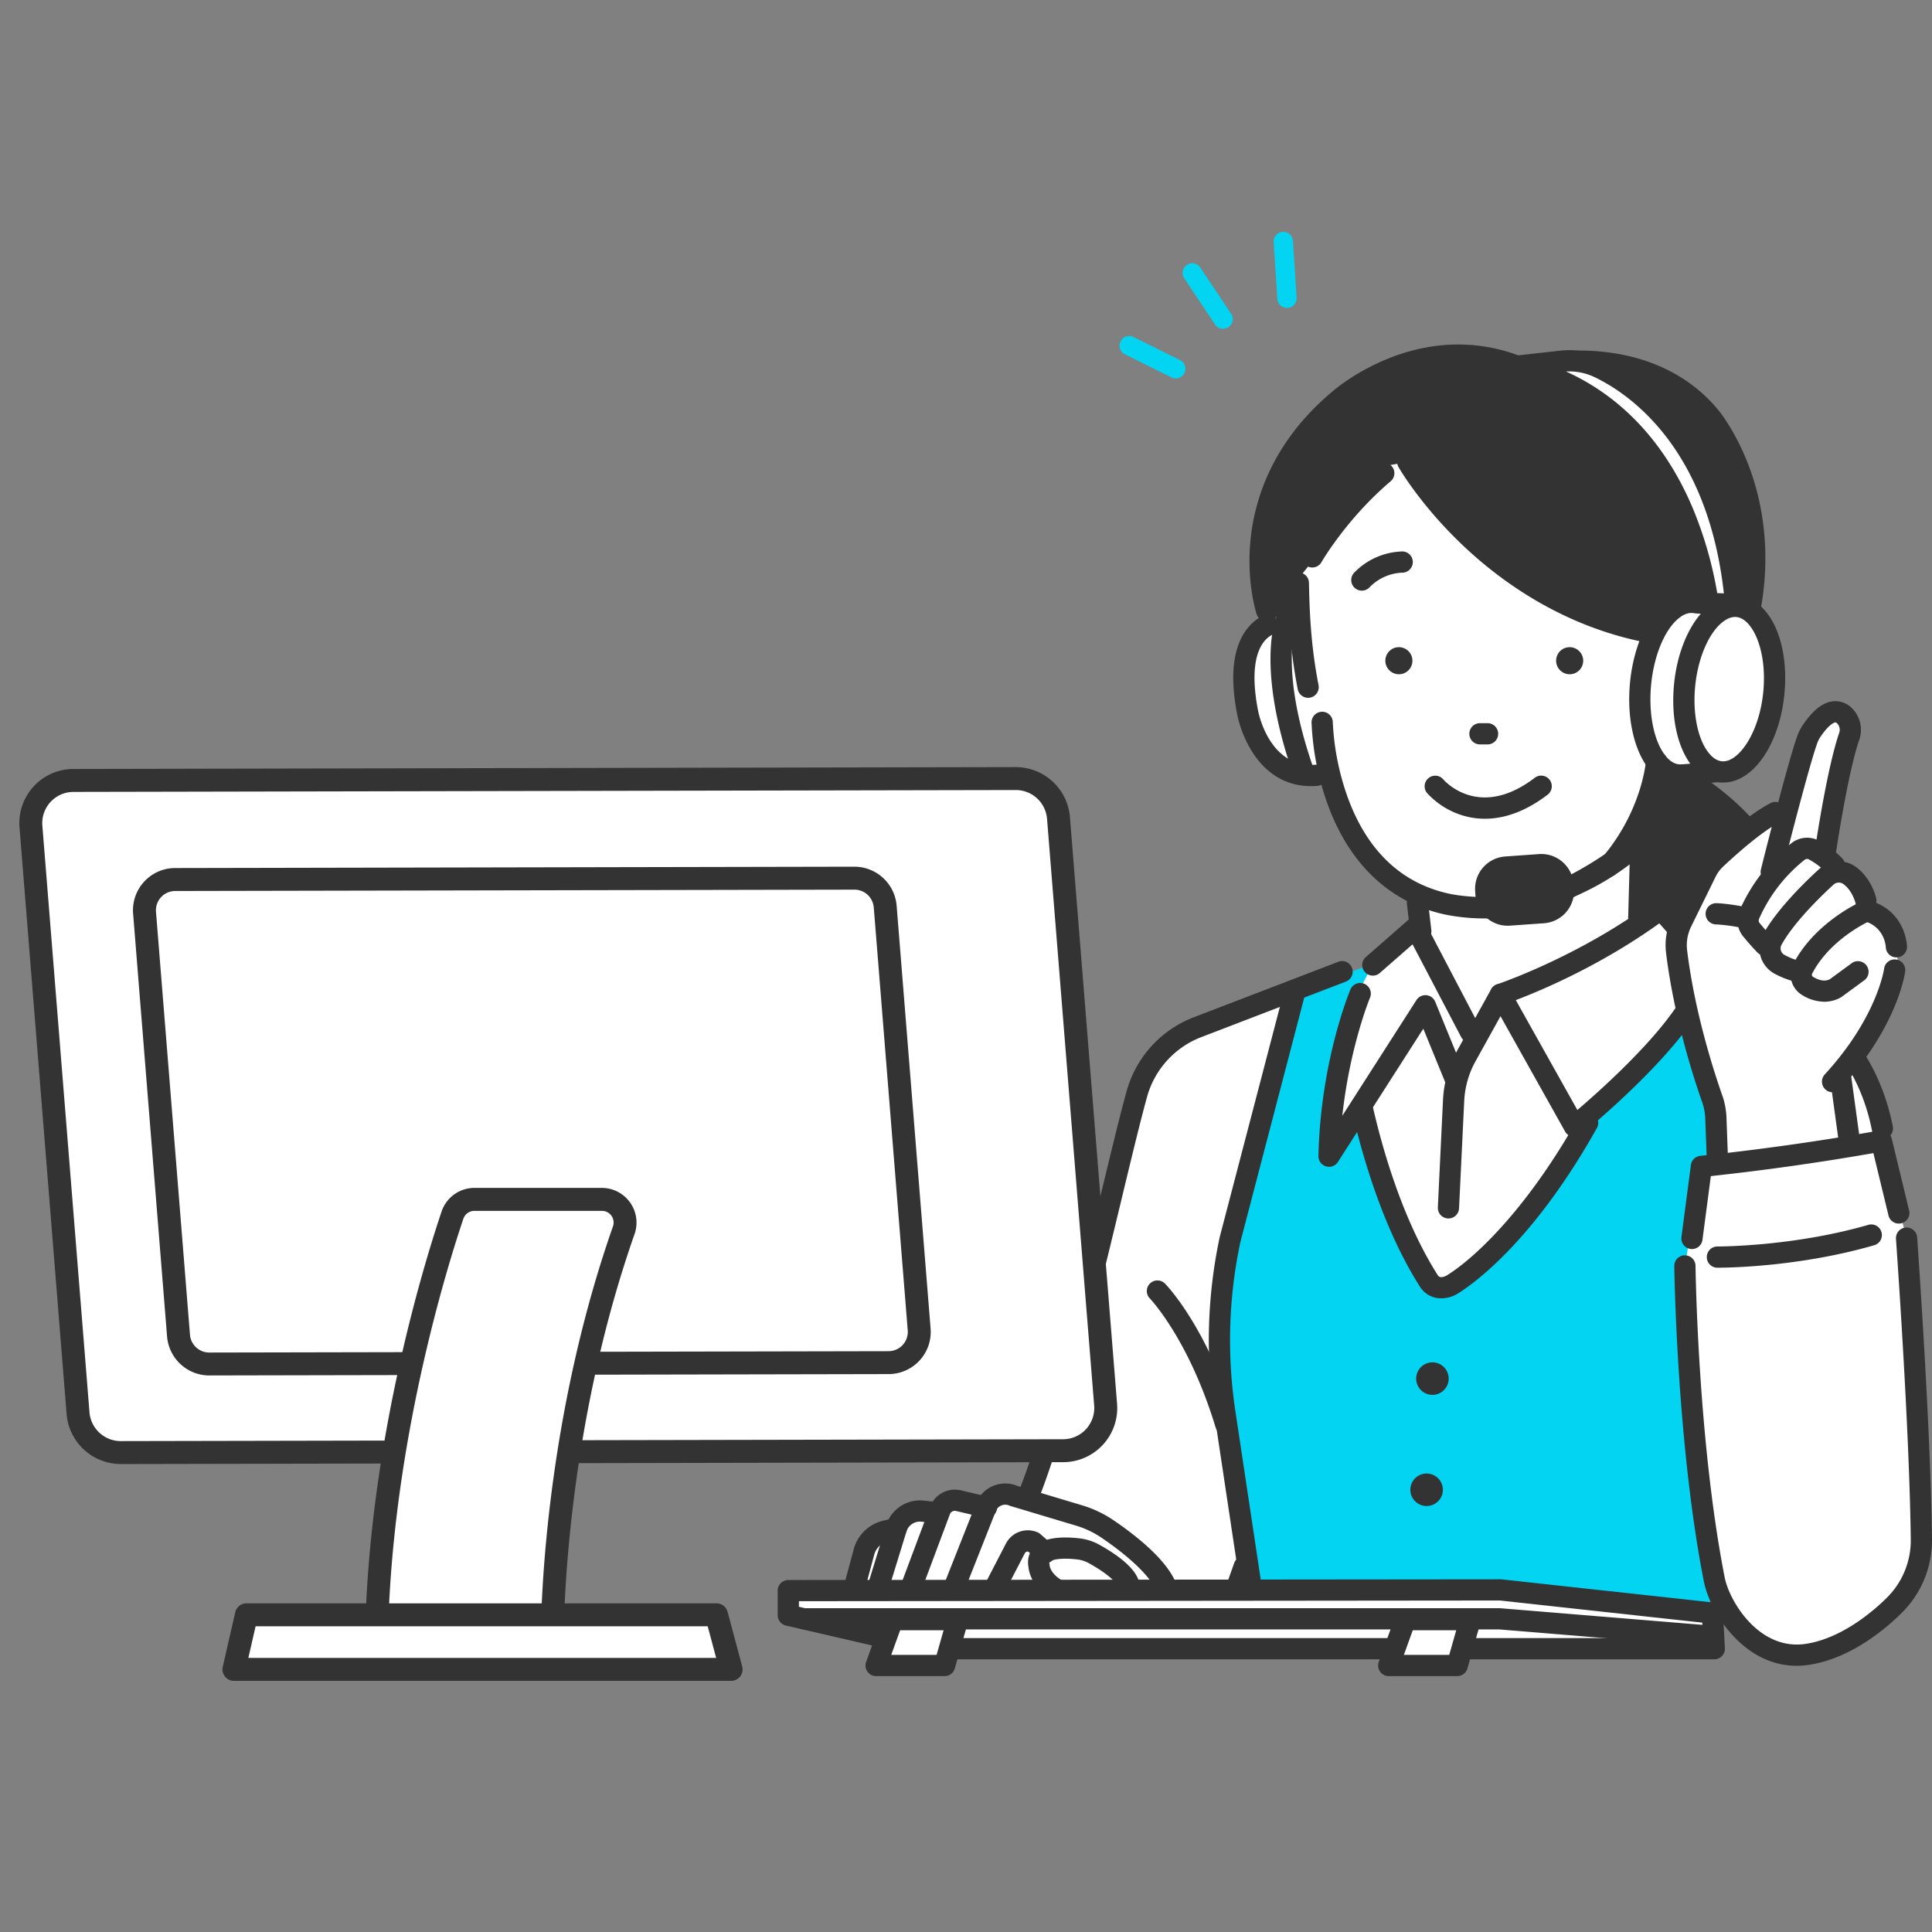 <svg width="100" height="100" fill="none" xmlns="http://www.w3.org/2000/svg"><rect width="100%" height="100%" fill="#808080" stroke="none"/><g clip-path="url(#clip0_2302_14422)"><path d="M84.874 61.634s2.993 18.302 4.094 20.817c0 0 2.01 7.362 10.061 0 0 0 .274 1.188.22-9.138l-.565-9.212-2.147-8.38s-.042-1.247-2.868-1.672l-3.775 5.8-5.02 1.785z" fill="#fff"/><path d="M66.016 31.905l-.74-1.724s-.917-10.7 10.319-11.803l4.484.451s4.824-2.34 8.653 3.032c0 0 3.885 3.924.772 13.809l-9.294 3.19-14.194-6.956zm19.572 8.208s8.827 2.245 7.9 14.028l-13.565 2.831-4.552-10.92 10.217-5.939z" fill="#333"/><path d="M52.97 76.809l1.636-1.505 3.45-15.82 1.172-3.85s.319-1.58 2.738-2.462l5.621-2.047-4.318 15.497s-.615 5.33.578 8.647l1.221 5.45-.757 3.321-12.518-.948 1.178-6.283z" fill="#fff"/><path d="M95.709 53.484s-5.54-.107-7.012 6.5l-.21 24.057-23.416-.53-1.887-11.726s-.759-5.959 1.221-10.457l2.613-9.995 4.144-1.476-.672 8.357s2.223 5.942 3.759 8.47l.722-.24 6.292-6.71 3.705-9.877s7.64 1.375 10.74 3.627z" fill="#02D4F1"/><path d="M67.02 30.18l.182 2.306-1.155-.265s-2.541.932-1.474 5.596c0 0 1.227 2.833 4.078 2.083 0 0 1.221 5.346 4.886 6.44l-.26 1.665-2.25 1.97-.89 1.692s-1.675 5.896-1.543 8.067l1.897-2.469s1.248 6.182 3.35 8.773c0 0 .916 1.843 2.836-1.02l5.147-6.583 7.517-7.31-3.275-3.718-1.243.091.102-3.724s-.55.77-.102-.45c1.067-2.9.92-3.414.92-3.414l3.335-7.938-4.687.248s-6.406-.42-11.522-8.308l-1.455.251-3.109 4.415-1.285 1.603z" fill="#fff"/><path d="M79.7 44.755l-1.754.124a1.127 1.127 0 00-1.044 1.204l.016.237c.044.62.583 1.088 1.204 1.044l1.754-.125a1.127 1.127 0 001.044-1.203l-.017-.237a1.127 1.127 0 00-1.204-1.044z" fill="#333"/><path d="M78.04 47.916a1.676 1.676 0 01-1.67-1.557l-.016-.237a1.676 1.676 0 011.553-1.79l1.753-.125a1.678 1.678 0 011.79 1.553l.018.237a1.675 1.675 0 01-1.553 1.79l-1.754.124c-.04.003-.081.005-.121.005zm1.74-2.615c-.014 0-.028 0-.042.002l-1.753.124a.579.579 0 00-.535.617l.016.237a.578.578 0 00.617.535l1.754-.124a.577.577 0 00.535-.617l-.016-.237a.578.578 0 00-.576-.537z" fill="#333"/><path d="M80.92 46.586a.549.549 0 01-.18-1.068 11.801 11.801 0 002.794-1.538c1.898-1.4 3.076-3.117 3.504-5.105a.549.549 0 011.074.23c-.481 2.237-1.849 4.235-3.954 5.78-1.575 1.155-3 1.651-3.06 1.672a.549.549 0 01-.178.03z" fill="#333"/><path d="M44.85 83.837l-.857-1.206.857-3.03 1.378-.766 1.994-.908 2.096-.036 3.156-.184 3.864 1.441 3.106 3.274.263 1.619-15.857-.204z" fill="#fff"/><path d="M81.245 34.9a.7.7 0 100-1.402.7.7 0 000 1.401zm-8.839 0a.7.7 0 100-1.402.7.7 0 000 1.401zm-4.698 1.218a.55.55 0 01-.538-.444c-.443-2.271-.487-4.202-.517-5.48a.55.55 0 01.93-.413.55.55 0 01.168.388c.03 1.314.072 3.115.497 5.295a.55.55 0 01-.54.654zm9.189 11.42a10.269 10.269 0 01-2.081-.198c-2.8-.595-4.892-2.518-6.042-5.56a14.218 14.218 0 01-.888-4.384.549.549 0 01.542-.556h.008a.55.55 0 01.549.541 13.34 13.34 0 00.827 4.04c1.028 2.696 2.79 4.326 5.239 4.846.032.007 2.664.575 5.03-.414l.008-.004c.04-.015 4.038-1.635 5.925-4.47a.549.549 0 01.915.607c-2.063 3.101-6.193 4.787-6.429 4.882-1.263.527-2.564.67-3.603.67zm.131-9.008h-.392a.55.55 0 110-1.098h.392a.55.55 0 010 1.098zm-6.538-7.958a.55.55 0 01-.419-.907 3.606 3.606 0 012.44-1.119.55.55 0 11.06 1.096 2.494 2.494 0 00-1.665.737.544.544 0 01-.416.193z" fill="#333"/><path d="M93.592 52.673h-.006a.55.55 0 01-.544-.555c.08-7.372-4.485-10.658-7.213-11.96a.548.548 0 11.473-.991c2.965 1.416 7.925 4.981 7.839 12.963a.55.55 0 01-.55.543zM74.606 67.201a1.283 1.283 0 01-1.103-.592c-1.992-3.12-3.078-7.119-3.549-9.223a.546.546 0 01.22-.57.55.55 0 01.852.33c.455 2.035 1.501 5.893 3.403 8.873.128.2.47-.01.473-.013 1.667-1.048 4.331-3.748 6.809-8.183a.55.55 0 01.959.535c-3.245 5.809-6.318 8.034-7.183 8.577-.262.17-.568.262-.88.266zm-21.34 10.682a.55.55 0 01-.51-.751c1.366-3.445 3.006-10.253 4.203-15.224.546-2.266 1.018-4.223 1.361-5.452a5.738 5.738 0 013.449-3.794l7.5-2.88a.547.547 0 01.745.527.55.55 0 01-.352.498l-7.499 2.88a4.637 4.637 0 00-2.785 3.064c-.338 1.21-.807 3.159-1.35 5.415-1.273 5.281-2.856 11.854-4.251 15.37a.55.55 0 01-.51.347z" fill="#333"/><path d="M64.992 84.266a.55.55 0 01-.542-.467l-1.595-10.601a25.605 25.605 0 01.278-9.171l3.354-12.832a.55.55 0 011.062.278L64.2 64.292a24.516 24.516 0 00-.258 8.742l1.595 10.602a.549.549 0 01-.544.63zm32.44-25.31a.55.55 0 01-.538-.442c-1.133-5.726-6.02-7.219-6.07-7.233a.55.55 0 01.309-1.054c.057.017 1.43.428 2.958 1.628 1.407 1.105 3.223 3.12 3.88 6.446a.55.55 0 01-.539.655zm-21.315-4.982a.55.55 0 01-.487-.294l-2.516-4.802-1.725 1.51a.55.55 0 01-.723-.825l2.25-1.97a.55.55 0 01.848.158l2.84 5.42a.55.55 0 01-.486.804z" fill="#333"/><path d="M74.972 63.067h-.027a.55.55 0 01-.522-.575l.267-5.568a5.773 5.773 0 01.711-2.505l1.78-3.216a.55.55 0 01.48-.283.55.55 0 01.48.28l3.503 6.254c1.084-.927 3.659-3.222 5.06-5.25a.549.549 0 11.904.624c-1.887 2.73-5.615 5.77-5.773 5.899a.55.55 0 01-.825-.158l-3.344-5.972-1.303 2.353a4.67 4.67 0 00-.575 2.026l-.268 5.568a.549.549 0 01-.548.523z" fill="#333"/><path d="M68.79 60.393a.55.55 0 01-.548-.562c.11-4.875 1.593-8.465 1.656-8.615a.549.549 0 011.013.424c-.016.039-1.046 2.544-1.433 6.112l3.838-5.99a.549.549 0 01.97.088l1.593 3.894a.548.548 0 01-.721.718.551.551 0 01-.296-.303l-1.192-2.915-4.417 6.896a.55.55 0 01-.462.253zm8.872-8.376a.55.55 0 01-.172-1.07c.042-.014 4.257-1.431 8.148-4.334a.55.55 0 01.741.078l1.006 1.145a.549.549 0 11-.825.724l-.674-.767c-3.912 2.808-7.878 4.14-8.05 4.197a.55.55 0 01-.174.027zm-9.739-22.643a.549.549 0 01-.477-.821c.056-.098 1.395-2.42 3.835-4.49a.549.549 0 01.711.836c-2.294 1.947-3.58 4.175-3.592 4.198a.55.55 0 01-.477.277zm17.481 3.912a.553.553 0 01-.103-.01c-4.468-.846-7.737-3.268-9.693-5.152-2.117-2.039-3.172-3.862-3.216-3.939a.549.549 0 11.953-.545c.02.034 1.048 1.796 3.051 3.719 1.844 1.77 4.922 4.046 9.11 4.839a.55.55 0 01-.102 1.088zm4.651.807a.55.55 0 01-.521-.721c.954-2.899 1-5.706.14-8.344-.644-1.974-1.586-3.11-1.595-3.12-1.2-1.449-2.88-2.316-4.995-2.581a10.23 10.23 0 00-2.898.043.55.55 0 01-.213-1.077 11.134 11.134 0 013.21-.06c2.385.29 4.37 1.318 5.739 2.97.04.047 1.064 1.272 1.779 3.431.655 1.98 1.166 5.162-.124 9.081a.549.549 0 01-.522.378z" fill="#333"/><path d="M65.565 32.166a.55.55 0 01-.521-.376c-.022-.067-.539-1.658-.315-3.874.206-2.039 1.103-5.017 4.21-7.63.107-.095 1.176-1.017 2.859-1.705 2.318-.949 4.707-.997 6.91-.14a.55.55 0 11-.398 1.023c-1.952-.759-3.991-.72-6.061.119a9.811 9.811 0 00-2.597 1.539c-2.272 1.908-3.56 4.231-3.83 6.904-.2 1.986.26 3.404.264 3.419a.55.55 0 01-.52.721h-.001zm7.973 16.582a.55.55 0 01-.544-.486l-.175-1.5a.55.55 0 011.091-.126l.175 1.5a.548.548 0 01-.546.612z" fill="#333"/><path d="M88.559 32.667s-.385-11.527-10.05-13.715l2.294-.255a3.627 3.627 0 011.97.329c2.136 1.024 6.684 4.243 7.125 13.194l-1.34.447z" fill="#fff"/><path d="M88.559 33.216a.55.55 0 01-.55-.53c0-.028-.111-2.847-1.371-5.877-1.66-3.995-4.436-6.458-8.25-7.32a.55.55 0 01.06-1.082l2.294-.255a4.17 4.17 0 012.268.379c1.18.566 2.903 1.685 4.408 3.802 1.813 2.548 2.832 5.865 3.029 9.86a.549.549 0 01-.375.548l-1.34.447a.552.552 0 01-.173.028zm-7.502-13.988c2.939 1.332 5.198 3.78 6.609 7.193a20.278 20.278 0 011.386 5.503l.274-.092c-.55-8.425-4.916-11.412-6.791-12.311a3.06 3.06 0 00-1.478-.293zM67.859 40.69c-1.26 0-2.31-.612-3.05-1.783a5.987 5.987 0 01-.765-1.89c-.394-1.993-.233-3.486.478-4.433.61-.812 1.39-.903 1.477-.91l.096 1.094.011-.002c-.016.003-.406.059-.726.505-.342.477-.665 1.478-.257 3.538.024.125.602 2.972 2.983 2.772a.548.548 0 11.092 1.094c-.115.01-.228.014-.34.014z" fill="#333"/><path d="M67.456 40.46a.55.55 0 01-.519-.368c-1.914-5.488-.928-8.022-.885-8.127a.549.549 0 011.019.41c-.017.044-.844 2.345.903 7.356a.549.549 0 01-.518.73z" fill="#333"/><path d="M89.797 31.305c-.4-.065-1.724-.059-2.056-.112-1.323-.21-2.616 1.717-2.834 4.289-.216 2.547.72 4.61 2.036 4.63.42.006 1.735-.18 2.049-.174 1.185.022 2.291-1.803 2.514-4.093.225-2.31-.52-4.348-1.709-4.54z" fill="#fff"/><path d="M86.964 40.66h-.03c-.543-.007-1.052-.257-1.472-.722-.837-.924-1.26-2.65-1.102-4.502.16-1.882.88-3.537 1.878-4.32.499-.39 1.048-.55 1.588-.465.124.02.537.033.869.043.485.015.945.03 1.19.069 1.497.242 2.43 2.45 2.168 5.136-.258 2.643-1.578 4.618-3.072 4.588-.111-.001-.512.041-.833.076-.474.05-.922.098-1.184.098zm.58-8.933c-.202 0-.413.085-.628.254-.755.591-1.329 1.983-1.462 3.547-.13 1.536.193 2.978.822 3.673.214.237.441.358.675.362.192.003.684-.05 1.08-.093.49-.052.8-.084.97-.081h.012c.757 0 1.74-1.47 1.947-3.597.211-2.172-.49-3.822-1.25-3.946-.175-.028-.66-.043-1.05-.055-.504-.016-.823-.027-1.005-.056a.696.696 0 00-.111-.008z" fill="#333"/><path d="M91.816 35.839c-.212 2.266-1.357 4.1-2.605 4.117-1.301.016-2.232-1.936-2.026-4.382.208-2.47 1.48-4.347 2.787-4.179 1.254.162 2.058 2.157 1.844 4.444z" fill="#fff"/><path d="M89.195 40.505c-.543 0-1.052-.239-1.473-.69-.83-.892-1.235-2.494-1.084-4.287.15-1.79.847-3.389 1.817-4.172.496-.4 1.045-.575 1.588-.505 1.572.203 2.57 2.37 2.32 5.04-.244 2.61-1.596 4.595-3.145 4.614h-.023zm.614-8.571c-.213 0-.436.093-.664.277-.733.592-1.288 1.93-1.412 3.41-.122 1.444.19 2.797.793 3.445.213.23.44.344.678.34.818-.01 1.867-1.498 2.065-3.618.2-2.138-.56-3.744-1.367-3.848a.722.722 0 00-.093-.006zM47.925 83.825a1.376 1.376 0 01-1.275-1.856l1.488-3.975a1.375 1.375 0 011.6-.854l1.422.336a.55.55 0 11-.253 1.069l-1.421-.337a.273.273 0 00-.32.17l-1.488 3.976a.27.27 0 00.062.29.252.252 0 00.273.067c.144-.05.285-.11.422-.179a.549.549 0 01.487.984c-.18.09-.364.168-.554.234a1.372 1.372 0 01-.443.075z" fill="#333"/><path d="M46.446 83.825c-.772 0-1.275-.18-1.537-.547a.895.895 0 01-.133-.786l1.092-3.543a1.83 1.83 0 011.939-1.279l.707.075a.55.55 0 01-.116 1.092l-.707-.075a.731.731 0 00-.774.51l-1.043 3.39c.19.051.388.073.586.065h.002a.55.55 0 01.002 1.098h-.018z" fill="#333"/><path d="M44.69 84.163a1.24 1.24 0 01-.771-.248 1.277 1.277 0 01-.471-.826.548.548 0 01.015-.207l.727-2.699a2.06 2.06 0 011.499-1.465l.573-.14a.547.547 0 01.673.617.55.55 0 01-.412.45l-.573.14a.962.962 0 00-.7.684l-.687 2.55c.03.043.086.057.21.04a.55.55 0 01.155 1.087 1.708 1.708 0 01-.238.017zm10.904-.983a.552.552 0 01-.138-.019c-1.945-.504-2.191-1.735-2.222-2.043-.089-.501.097-.831.271-1.021.406-.441 1.195-.601 2.347-.475.371.04.73.155 1.057.337 2.087 1.163 2.087 1.965 2.087 2.23a.549.549 0 11-1.098 0c0-.138-.374-.63-1.524-1.271a1.687 1.687 0 00-.642-.205c-1.027-.112-1.386.077-1.42.13a.238.238 0 00.006.094c.008.03.012.061.01.092.011.088.136.74 1.404 1.07a.55.55 0 01-.138 1.08z" fill="#333"/><path d="M50.242 83.988c-.33 0-.652-.092-.931-.266a1.274 1.274 0 01-.51-1.56l1.722-4.353a1.62 1.62 0 012.117-.905l3.379 1.014c.58.174 1.129.436 1.628.777 1.368.932 3.058 2.316 3.335 3.613a.55.55 0 11-1.074.23c-.153-.714-1.23-1.812-2.88-2.936a4.802 4.802 0 00-1.325-.633l-3.407-1.021a.553.553 0 01-.06-.022.522.522 0 00-.692.287l-1.721 4.352a.181.181 0 00.062.22.709.709 0 00.66.047l1.521-2.936a1.275 1.275 0 011.649-.578c.05.023.097.053.139.089l.588.516a.55.55 0 11-.724.825l-.503-.44a.175.175 0 00-.173.093l-1.609 3.105a.548.548 0 01-.235.235 2.078 2.078 0 01-.956.247zm13.203-9.716a.55.55 0 01-.526-.39c-1.38-4.558-3.383-6.653-3.403-6.674a.549.549 0 01.785-.768c.09.09 2.203 2.283 3.67 7.124a.548.548 0 01-.526.708zm-.018 10.11a.55.55 0 01-.518-.733l.978-2.763a.55.55 0 011.036.367l-.979 2.763a.549.549 0 01-.517.366z" fill="#333"/><path d="M40.803 82.329v1.274l7.485 1.733h40.444l-.1-1.844-10.96-1.199-36.87.036z" fill="#fff"/><path d="M88.732 85.885H48.288a.549.549 0 01-.123-.014l-7.486-1.733a.549.549 0 01-.426-.535V82.33a.55.55 0 01.549-.549l36.87-.036.06.003 10.96 1.2a.55.55 0 01.489.515l.1 1.844a.55.55 0 01-.55.579zm-40.38-1.098h39.8l-.043-.8-10.467-1.145-36.29.036v.289l7 1.62z" fill="#333"/><path d="M88.488 85.232c-.015 0-.03 0-.045-.002l-10.85-.892H41.655a.55.55 0 110-1.098h35.96c.016 0 .03 0 .046.002l10.872.894a.549.549 0 01-.044 1.096z" fill="#333"/><path d="M46.206 83.832l-.86 2.374h3.546l.676-2.374h-3.362z" fill="#fff"/><path d="M48.892 86.755h-3.545a.549.549 0 01-.516-.736l.858-2.373a.549.549 0 01.517-.363h3.362a.548.548 0 01.528.7l-.675 2.373a.548.548 0 01-.529.399zm-2.762-1.098h2.348l.363-1.276h-2.25l-.461 1.276z" fill="#333"/><path d="M72.74 83.832l-.859 2.374h3.545l.676-2.374H72.74z" fill="#fff"/><path d="M75.426 86.755h-3.545a.549.549 0 01-.516-.736l.859-2.373a.55.55 0 01.516-.363h3.362a.548.548 0 01.528.7l-.675 2.373a.55.55 0 01-.529.399zm-2.762-1.098h2.348l.363-1.276h-2.25l-.461 1.276zm4.196-43.279a3.96 3.96 0 01-1.26-.204 4.136 4.136 0 01-1.736-1.126.549.549 0 01.84-.707c.08.093 1.87 2.105 4.735-.082a.548.548 0 01.666.873c-1.244.95-2.35 1.246-3.246 1.246z" fill="#333"/><path d="M88.913 60.569l-.058-3.25-2.423-8.073 2.554-4.954 3.194-2.462 1.515-3.875s1.265-1.805 2.034-.482l-1.242 6.576.67.726s1.341.672 1.408 1.958c0 0 1.332.277 1.539 1.685l.183 2.028s-2.189 4.822-2.892 5.334l.505 3.54s-4.385 1.246-6.987 1.249z" fill="#fff"/><path d="M91.68 45.68a.55.55 0 01-.534-.681c.58-2.335 1.552-6.031 1.896-6.943a2.54 2.54 0 01.274-.532c.523-.769 1.034-1.17 1.562-1.225a1.197 1.197 0 01.974.352 1.571 1.571 0 01.381 1.643c-.603 1.761-1.196 5.793-1.202 5.834a.55.55 0 01-1.087-.159c.025-.17.614-4.174 1.25-6.031a.47.47 0 00-.102-.493c-.06-.058-.089-.055-.099-.054-.028.003-.292.05-.769.75a1.443 1.443 0 00-.155.303c-.294.779-1.193 4.146-1.857 6.82a.549.549 0 01-.532.416z" fill="#333"/><path d="M91.354 49.464a.547.547 0 01-.4-.172 14.289 14.289 0 01-.737-.835 1.299 1.299 0 01-.178-1.33 9.148 9.148 0 012.69-3.487 1.299 1.299 0 011.405-.132 5.03 5.03 0 011.228.93.549.549 0 01-.806.747 3.952 3.952 0 00-.93-.703.2.2 0 00-.216.02 8.03 8.03 0 00-2.362 3.06.203.203 0 00.025.208c.174.215.402.474.68.768a.549.549 0 01-.4.926z" fill="#333"/><path d="M93.108 50.843a.545.545 0 01-.132-.016 4.596 4.596 0 01-1.156-.446 1.492 1.492 0 01-.563-2.023c.718-1.289 2.129-2.67 2.906-3.38a1.507 1.507 0 011.893-.11c.8.581 1.031 1.52 1.055 1.625a.549.549 0 01-1.072.243c-.004-.016-.159-.639-.628-.979a.405.405 0 00-.508.032c-.586.535-2.02 1.907-2.687 3.103a.387.387 0 00.143.532c.277.152.573.265.88.337a.55.55 0 01-.13 1.082h-.001z" fill="#333"/><path d="M94.425 51.85a2.23 2.23 0 01-1.149-.348 1.224 1.224 0 01-.457-1.607c.902-1.742 2.594-2.758 3.28-3.113a1.206 1.206 0 011.038-.041c1.53.661 1.57 2.21 1.57 2.276a.549.549 0 01-1.097.02c-.002-.046-.047-.915-.909-1.288a.117.117 0 00-.097.007c-.592.308-2.052 1.18-2.809 2.643a.125.125 0 00.049.163c.47.284.746.184.862.126l1.162-.85a.55.55 0 01.649.886l-1.195.874a.55.55 0 01-.063.04 1.74 1.74 0 01-.834.212z" fill="#333"/><path d="M94.852 56.535a.55.55 0 01-.404-.921c2.711-2.947 3.07-5.449 3.073-5.474a.549.549 0 011.09.138c-.015.115-.386 2.852-3.354 6.079a.549.549 0 01-.405.178zm-5.94 4.583a.55.55 0 01-.548-.528l-.102-2.749a2.791 2.791 0 00-.156-.787c-.427-1.21-1.464-4.387-1.871-7.737-.077-.63.03-1.27.311-1.839l1.266-2.58c.154-.314.362-.596.616-.835.745-.702 2.157-1.96 3.246-2.51a.55.55 0 01.495.98c-1.002.505-2.423 1.797-2.988 2.329a1.799 1.799 0 00-.382.519l-1.267 2.58a2.175 2.175 0 00-.207 1.224c.394 3.243 1.403 6.328 1.817 7.504a3.884 3.884 0 01.218 1.108l.102 2.752a.549.549 0 01-.55.57z" fill="#333"/><path d="M90.401 48.066a.554.554 0 01-.113-.012 9.253 9.253 0 00-1.441-.206.55.55 0 11.029-1.098c.025 0 .63.019 1.637.23a.55.55 0 01-.112 1.086zm-5.577-.018h-.016a.55.55 0 01-.534-.564l.102-3.724a.55.55 0 111.097.03l-.1 3.724a.549.549 0 01-.55.534z" fill="#333"/><path d="M88.036 60.591l-.826 4.933 1.522 16.233 4.4.172-.772-21.775-4.324.437z" fill="#fff"/><path d="M95.707 59.495a.55.55 0 01-.544-.475l-.461-3.36a.546.546 0 01.469-.624.55.55 0 01.62.475l.46 3.36a.551.551 0 01-.544.624z" fill="#333"/><path d="M87.576 64.651a.55.55 0 01-.545-.62l.49-3.73a.55.55 0 01.491-.475c.044-.004 4.436-.434 9.268-1.313a.55.55 0 01.632.41l.91 3.756a.55.55 0 01-1.068.258l-.788-3.252a130.88 130.88 0 01-8.413 1.19l-.434 3.299a.548.548 0 01-.543.477zm5.416 21.569c-1.164 0-2.254-.492-3.184-1.444-.963-.987-1.472-2.187-1.615-2.914-1.413-7.176-1.53-16.24-1.532-16.332a.548.548 0 01.543-.555h.006a.55.55 0 01.55.543c0 .09.118 9.056 1.51 16.132.124.625.58 1.597 1.325 2.36.587.6 1.563 1.276 2.878 1.075 2.018-.307 3.765-1.952 4.253-2.45a4.177 4.177 0 001.175-2.96c-.023-2.01-.155-6.704-.764-15.537a.549.549 0 111.095-.075c.612 8.86.744 13.576.768 15.6a5.282 5.282 0 01-1.49 3.742c-.702.715-2.581 2.416-4.871 2.766-.214.032-.43.049-.647.05z" fill="#333"/><path d="M88.908 65.616h-.05a.55.55 0 01.004-1.098h.004c.04 0 3.922.016 7.858-1.125a.549.549 0 01.305 1.054c-3.895 1.13-7.624 1.169-8.121 1.169z" fill="#333"/><path d="M66.613 15.938a.5.5 0 01-.498-.467l-.19-2.94a.499.499 0 01.997-.064l.19 2.94a.499.499 0 01-.499.531zm-3.306 1.079a.5.5 0 01-.416-.223l-1.594-2.39a.499.499 0 11.831-.554l1.594 2.39a.498.498 0 01-.415.776zm-2.449 2.57a.498.498 0 01-.221-.052l-2.413-1.197a.499.499 0 01.444-.894l2.412 1.196a.499.499 0 01-.222.946z" fill="#02D4F1"/><path d="M83.267 45.382a.55.55 0 01-.414-.91c2.139-2.453 2.34-5.064 2.342-5.09a.549.549 0 011.096.071c-.008.121-.216 2.994-2.61 5.74a.546.546 0 01-.414.189zm-9.125 26.816a.841.841 0 100-1.683.841.841 0 000 1.683zm-.302 5.754a.841.841 0 10.001-1.683.841.841 0 000 1.683z" fill="#333"/><path d="M55.027 75.088l-48.78.097a2.21 2.21 0 01-2.207-2.032L1.6 42.781a2.208 2.208 0 012.2-2.385l48.78-.097a2.21 2.21 0 012.207 2.032l2.44 30.372a2.208 2.208 0 01-2.199 2.385z" fill="#fff"/><path d="M6.242 75.778A2.817 2.817 0 013.448 73.2L1.01 42.828a2.801 2.801 0 012.789-3.026l48.78-.097h.006a2.817 2.817 0 012.794 2.578l2.44 30.373a2.801 2.801 0 01-2.79 3.026l-48.78.097h-.006zm48.784-1.283a1.617 1.617 0 001.608-1.745l-2.44-30.372a1.623 1.623 0 00-1.61-1.486h-.003l-48.78.097a1.617 1.617 0 00-1.609 1.744l2.44 30.372a1.623 1.623 0 001.61 1.486h.003l48.781-.096z" fill="#333"/><path d="M45.99 70.53l-35.16.07a1.593 1.593 0 01-1.59-1.464L7.48 47.244a1.592 1.592 0 011.585-1.72l35.16-.069a1.593 1.593 0 011.59 1.465l1.759 21.891a1.591 1.591 0 01-1.585 1.72z" fill="#fff"/><path d="M10.827 71.194a2.197 2.197 0 01-2.179-2.01L6.89 47.291a2.185 2.185 0 012.175-2.361l35.16-.07h.004a2.197 2.197 0 012.18 2.01l1.758 21.893a2.183 2.183 0 01-2.175 2.36l-35.16.07h-.005zM44.23 46.048h-.002l-35.16.07a.998.998 0 00-.994 1.078l1.759 21.892a1.003 1.003 0 00.995.919h.002l35.16-.07a.998.998 0 00.994-1.078l-1.758-21.892a1.003 1.003 0 00-.996-.919z" fill="#333"/><path d="M23.42 62.896c-.87 2.577-3.453 10.927-3.88 20.271a1.199 1.199 0 001.2 1.25h6.684a1.2 1.2 0 001.2-1.151c.118-2.956.71-11.172 3.661-19.585a1.202 1.202 0 00-1.132-1.6h-6.595a1.2 1.2 0 00-1.138.815z" fill="#fff"/><path d="M27.424 85.01H20.74a1.806 1.806 0 01-1.683-1.162 1.768 1.768 0 01-.11-.708c.433-9.487 3.102-18.038 3.91-20.434a1.792 1.792 0 011.7-1.22h6.595a1.796 1.796 0 011.692 2.391c-2.904 8.279-3.504 16.333-3.628 19.412a1.788 1.788 0 01-1.793 1.72zm-2.866-22.337a.606.606 0 00-.575.412c-.796 2.358-3.424 10.776-3.85 20.109a.593.593 0 00.166.44.604.604 0 00.442.189h6.683a.605.605 0 00.607-.581c.125-3.132.737-11.328 3.694-19.758a.605.605 0 00-.572-.81h-6.595z" fill="#333"/><path d="M37.842 86.408H12.108l.648-2.826h24.33l.756 2.826z" fill="#fff"/><path d="M37.842 87.001H12.108a.594.594 0 01-.578-.726l.647-2.826a.593.593 0 01.579-.46h24.33a.594.594 0 01.574.44l.755 2.825a.592.592 0 01-.573.747zm-24.988-1.187h24.214l-.438-1.639h-23.4l-.376 1.64z" fill="#333"/></g><defs><clipPath id="clip0_2302_14422"><path fill="#fff" transform="translate(1 12)" d="M0 0h99v75H0z"/></clipPath></defs></svg>
